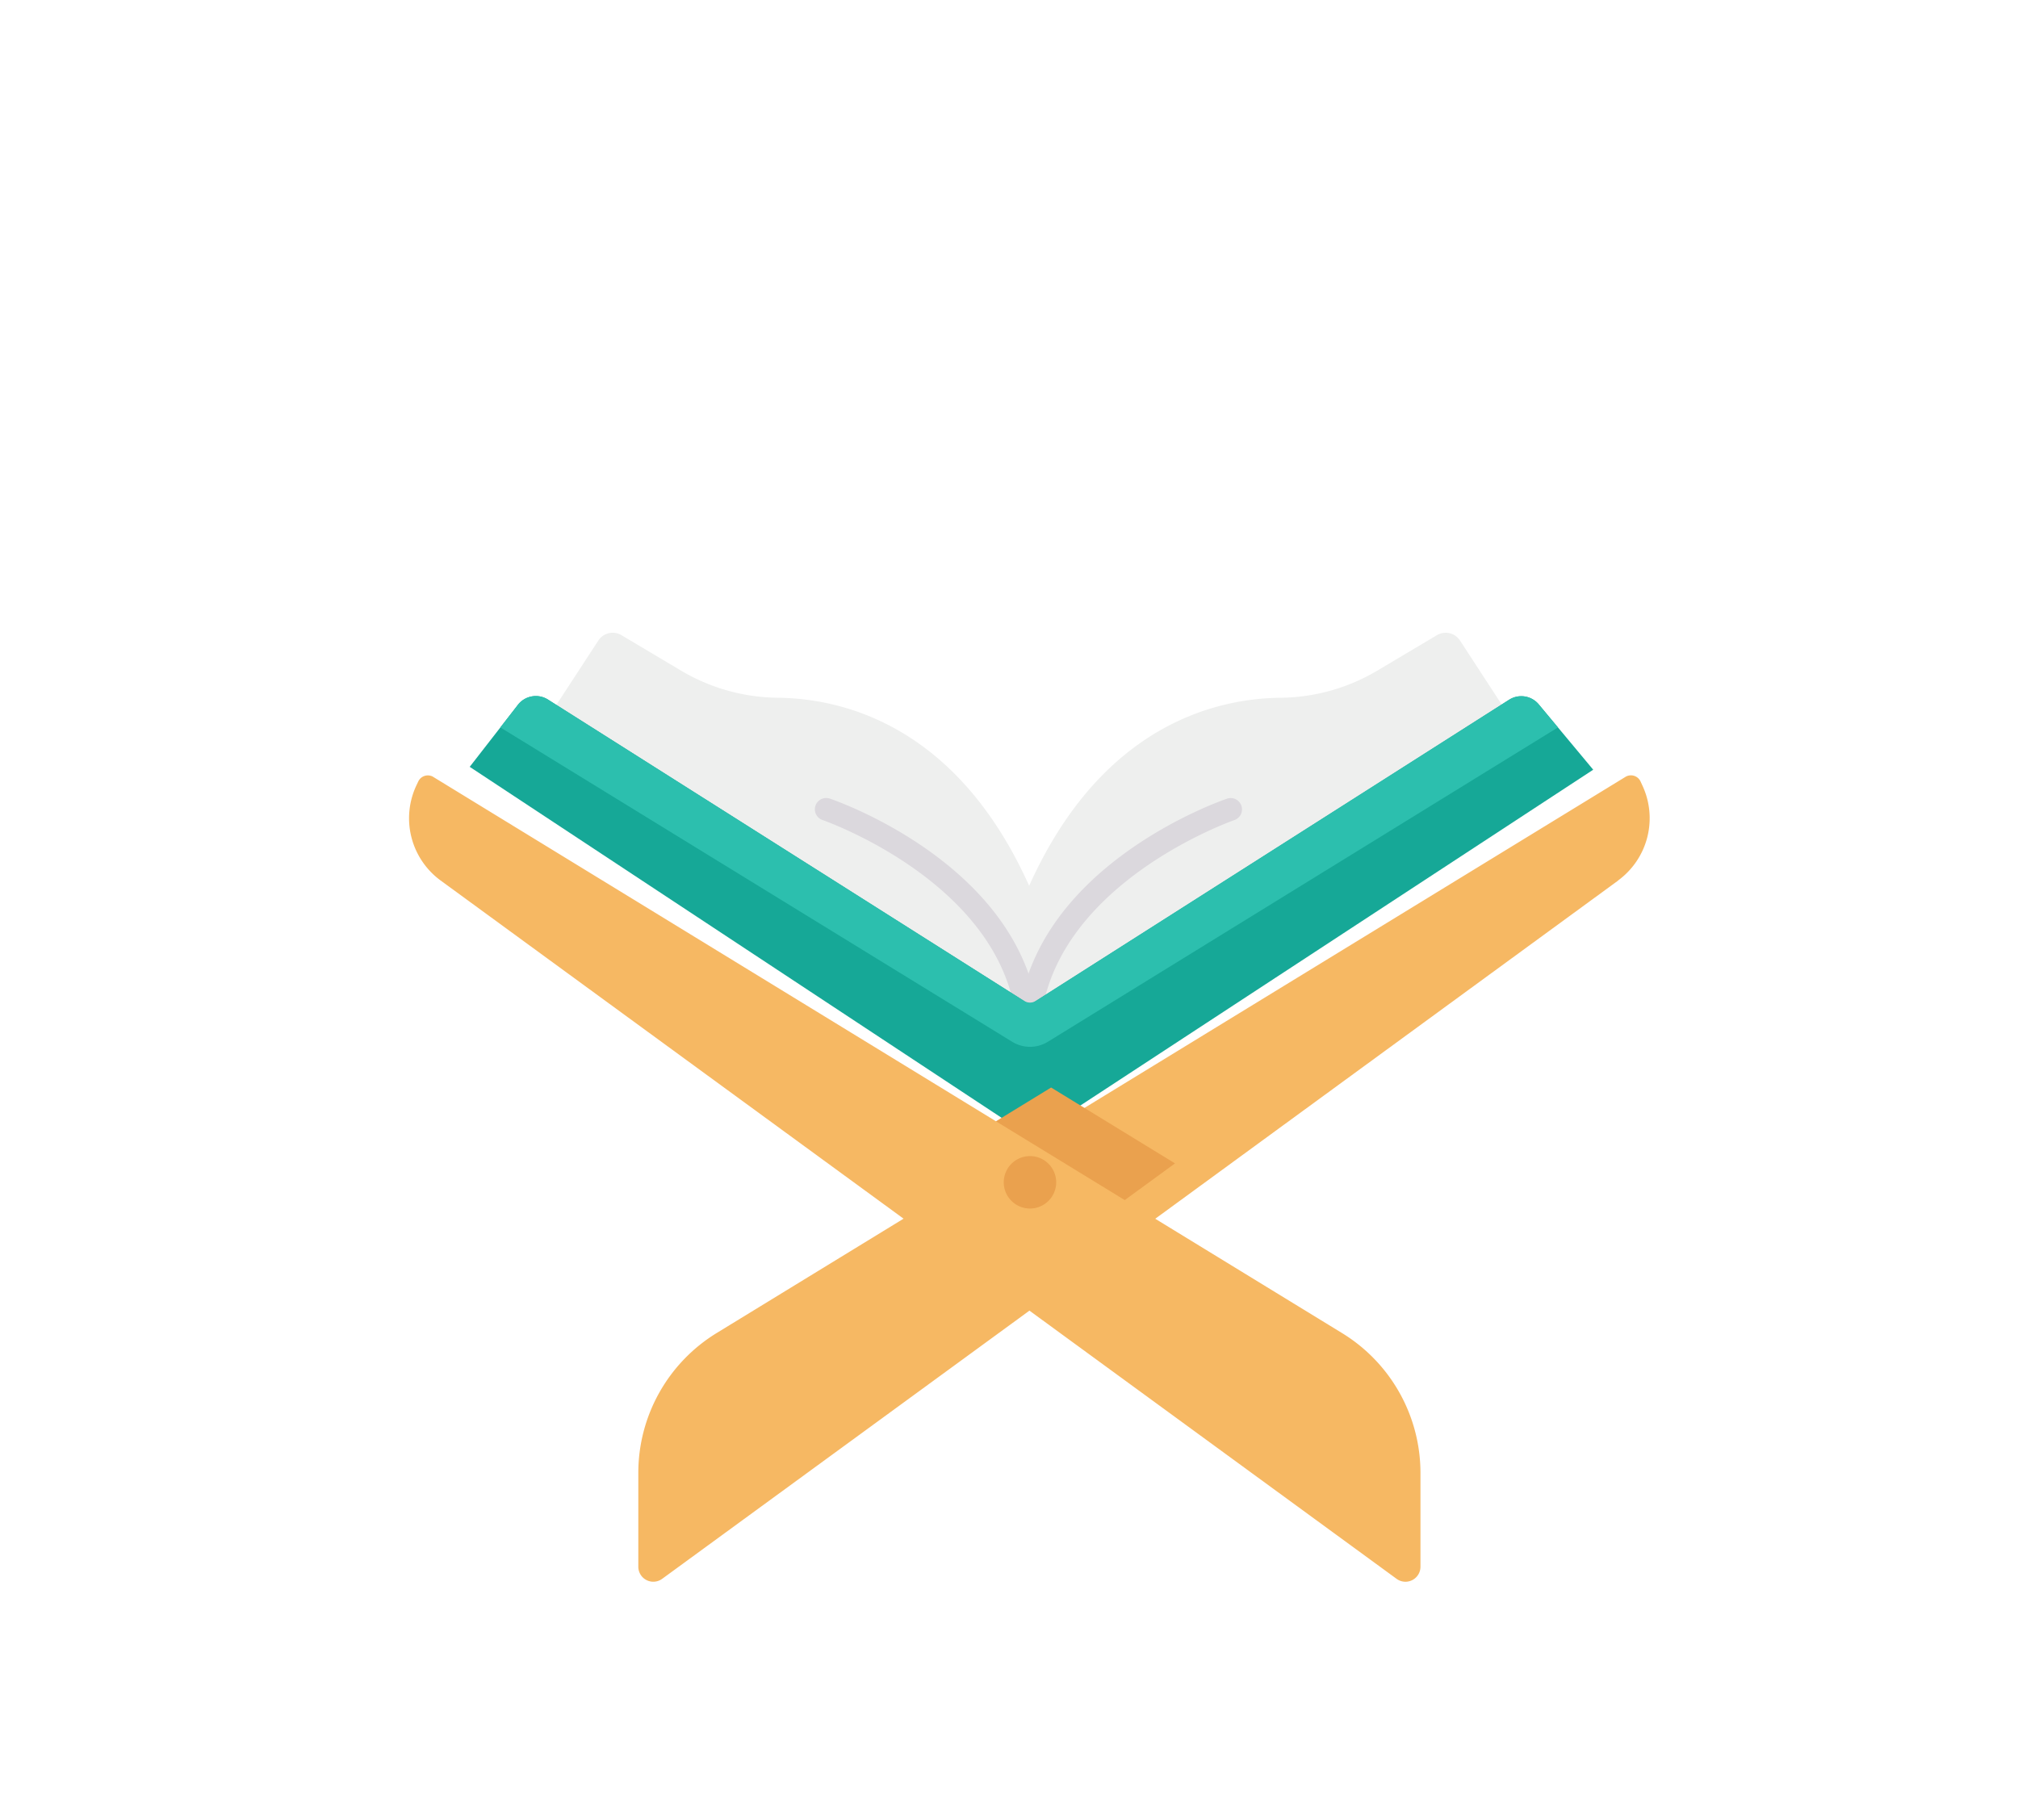 <svg xmlns="http://www.w3.org/2000/svg" width="148" height="133.472"><defs><filter id="a" x="37.822" y="47.867" width="92.178" height="77.149" filterUnits="userSpaceOnUse"><feOffset dy="3"/><feGaussianBlur stdDeviation="3" result="blur"/><feFlood flood-opacity=".161"/><feComposite operator="in" in2="blur"/><feComposite in="SourceGraphic"/></filter><filter id="b" x="21" y="47.875" width="92.177" height="77.145" filterUnits="userSpaceOnUse"><feOffset dy="3"/><feGaussianBlur stdDeviation="3" result="blur-2"/><feFlood flood-opacity=".161"/><feComposite operator="in" in2="blur-2"/><feComposite in="SourceGraphic"/></filter></defs><g data-name="Group 865"><g data-name="quran (2)"><path data-name="Path 309" d="M40.445 52.254l3.44-5.275a1.252 1.252 0 011.689-.391l4.439 2.64a14.167 14.167 0 007.085 1.952c4.629.061 13.062 1.957 18.381 13.792 5.318-11.835 13.751-13.73 18.382-13.791a14.167 14.167 0 007.085-1.952l4.439-2.64a1.252 1.252 0 011.689.391l3.44 5.275-33.638 23-3.634-.734z" fill="#eeefee"/><path data-name="Path 310" d="M75.541 75.355a.887.887 0 01-.111-.007.831.831 0 01-.717-.931c1.42-10.987 14.719-15.648 15.285-15.837a.83.83 0 01.536 1.571c-.129.044-12.887 4.52-14.174 14.478a.829.829 0 01-.819.726z" fill="#dbd8dd"/><path data-name="Path 311" d="M75.326 75.355a.888.888 0 00.111-.007.832.832 0 00.717-.931C74.733 63.43 61.434 58.769 60.869 58.58a.83.83 0 10-.536 1.571c.128.044 12.887 4.52 14.174 14.478a.829.829 0 00.819.726z" fill="#dbd8dd"/><path data-name="Path 312" d="M116.846 56.458l-4-4.8a1.665 1.665 0 00-2.168-.333L75.537 73.693l-35.35-22.38a1.665 1.665 0 00-2.2.384l-3.538 4.55 41.2 27.189z" fill="#16a897"/><path data-name="Path 313" d="M114.259 53.357L76.847 76.415a2.491 2.491 0 01-2.611 0L36.697 53.357l1.287-1.665a1.665 1.665 0 012.2-.382l34.911 22.1a.831.831 0 00.888 0l34.7-22.084a1.665 1.665 0 012.169.341z" fill="#2cbfae"/><g transform="translate(-.003 .001)" filter="url(#a)"><path data-name="Path 314" d="M118.673 61.59l-32.5 23.749-12.076 8.821-25.537 18.65a1.1 1.1 0 01-1.743-.888v-6.88a12.029 12.029 0 015.748-10.267l12.175-7.45 12.343-7.558 42.135-25.787a.777.777 0 011.1.333l.125.274a5.66 5.66 0 01-1.778 7z" fill="#f6b863"/></g><path data-name="Path 315" d="M86.175 85.334l-12.077 8.82-9.353-6.827 12.343-7.558z" fill="#eaa14e"/><g transform="translate(-.003 .001)" filter="url(#b)"><path data-name="Path 316" d="M31.775 53.984L98.43 94.78a12.03 12.03 0 015.75 10.261v6.881a1.1 1.1 0 01-1.745.888L32.324 61.587a5.66 5.66 0 01-1.776-6.992l.131-.277a.777.777 0 011.1-.334z" fill="#f6b863"/></g><path data-name="Path 317" d="M77.461 86.718a1.923 1.923 0 11-1.919-1.919 1.923 1.923 0 011.919 1.919z" fill="#eaa14e"/></g><path data-name="Rectangle 496" fill="none" opacity=".13" d="M0 0h148v133.472H0z"/></g></svg>